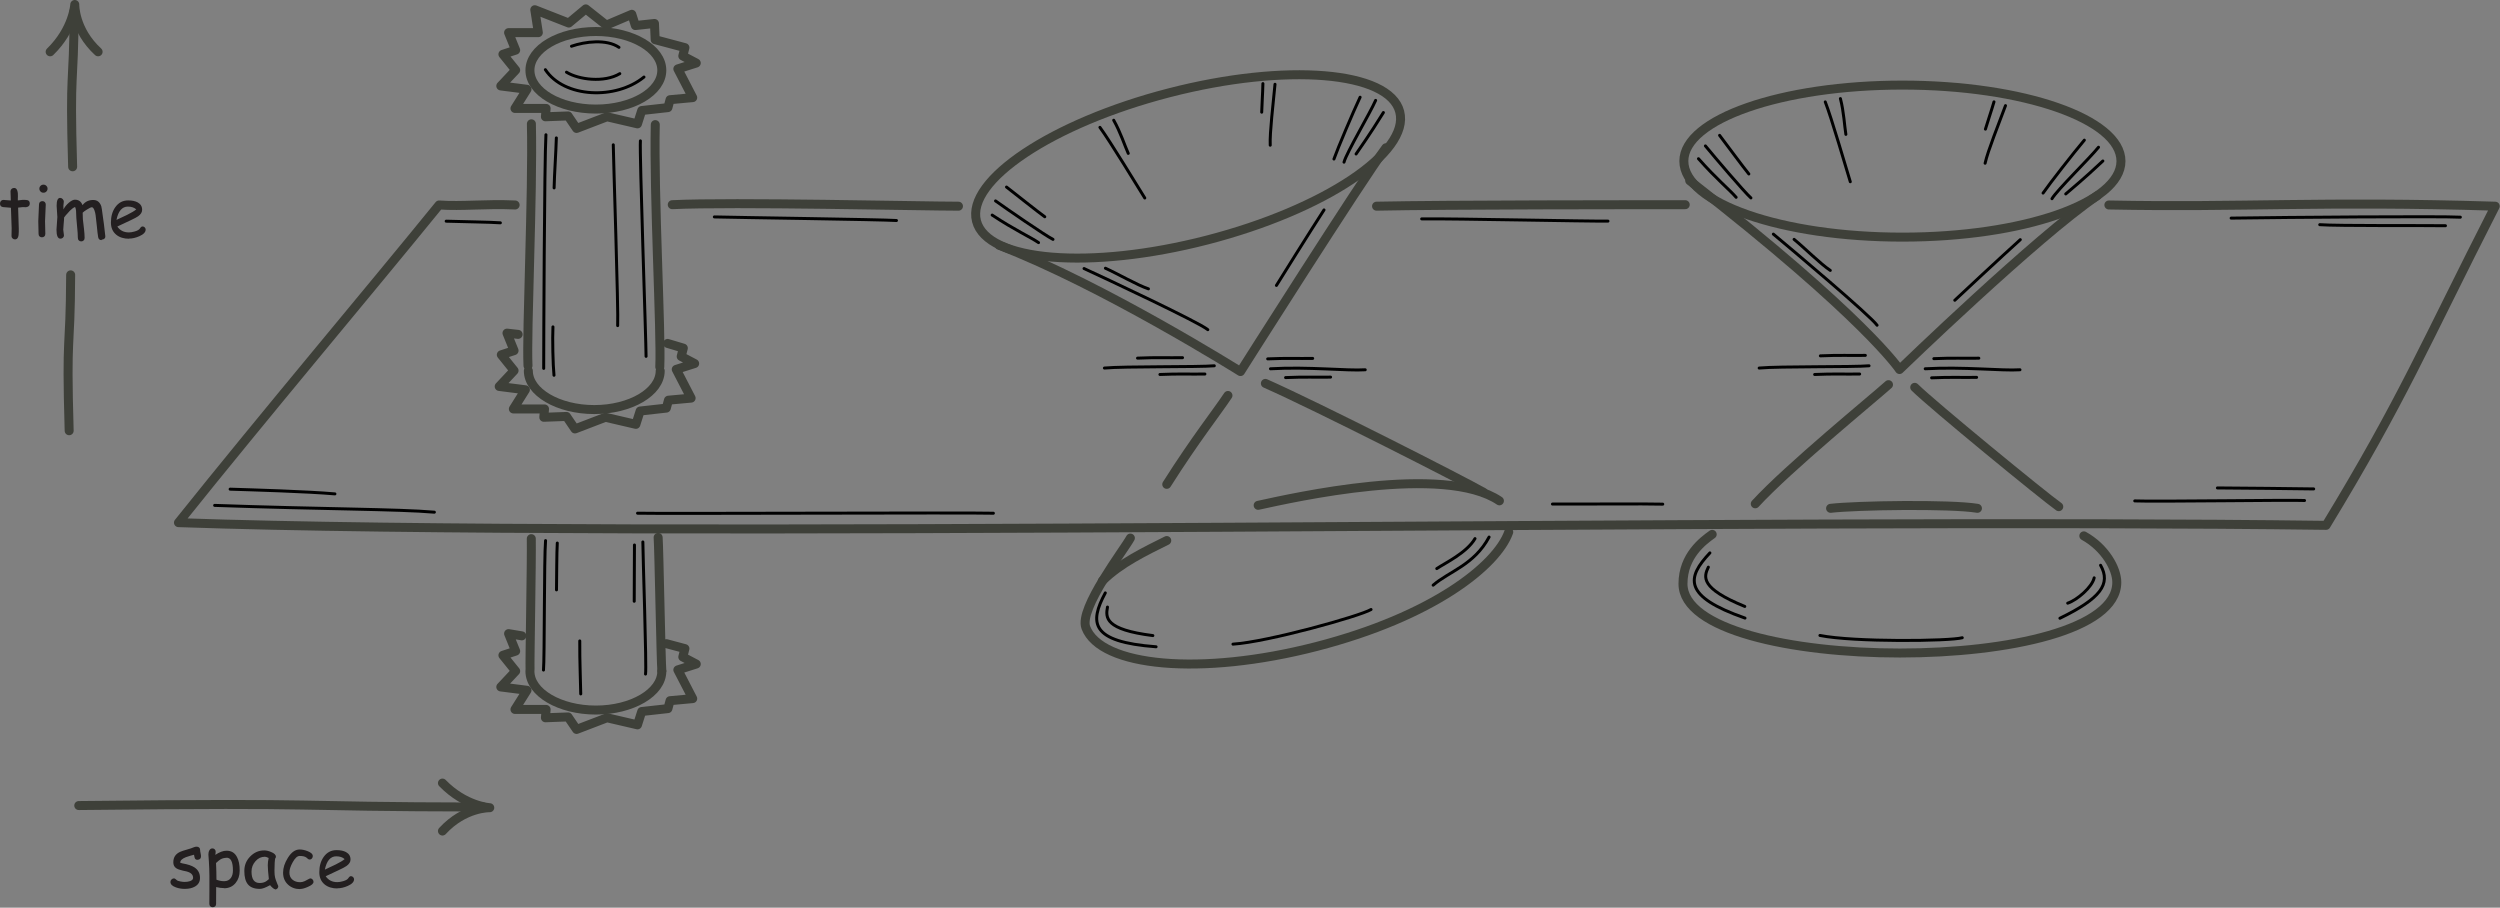 <?xml version="1.0" encoding="UTF-8" standalone="no"?>
<!DOCTYPE svg PUBLIC "-//W3C//DTD SVG 1.1//EN" "http://www.w3.org/Graphics/SVG/1.1/DTD/svg11.dtd">
<svg width="100%" height="100%" viewBox="0 0 1738 631" version="1.1" xmlns="http://www.w3.org/2000/svg" xmlns:xlink="http://www.w3.org/1999/xlink" xml:space="preserve" xmlns:serif="http://www.serif.com/" style="fill-rule:evenodd;clip-rule:evenodd;stroke-linecap:round;stroke-linejoin:round;stroke-miterlimit:2;">
    <rect x="0" y="0" width="1738" height="631" fill="#808080" stroke="none"/>
    <g transform="matrix(1,0,0,1,-1.4,1.24176e-06)">
        <g transform="matrix(4.167,0,0,4.167,0,0)">
            <path d="M86.277,34.197C81.247,33.972 77.497,34.472 73.594,34.197C61.817,48.692 44.604,69.075 30.11,87.194C107.567,89.912 296.472,86.393 388.405,87.647C401.088,66.811 404.853,57.501 416.63,34.4C387.64,33.494 374.363,34.65 352.168,34.197" style="fill:none;stroke:rgb(62,64,57);stroke-width:1.5px;"/>
        </g>
        <g transform="matrix(4.167,0,0,4.167,0,0)">
            <path d="M112.491,34.149C122.491,33.649 154.241,34.399 160.241,34.399" style="fill:none;stroke:rgb(62,64,57);stroke-width:1.5px;"/>
        </g>
        <g transform="matrix(4.167,0,0,4.167,0,0)">
            <path d="M229.991,34.399C241.241,34.149 274.491,34.149 281.491,34.149" style="fill:none;stroke:rgb(62,64,57);stroke-width:1.5px;"/>
        </g>
        <g transform="matrix(4.167,0,0,4.167,0,0)">
            <path d="M354.187,26.878C354.187,33.883 337.862,39.561 317.724,39.561C297.585,39.561 281.26,33.883 281.26,26.878C281.26,19.874 297.585,14.195 317.724,14.195C337.862,14.195 354.187,19.874 354.187,26.878Z" style="fill:none;stroke:rgb(62,64,57);stroke-width:1.5px;"/>
        </g>
        <g transform="matrix(4.167,0,0,4.167,0,0)">
            <path d="M282.241,30.149C311.491,52.899 317.241,61.649 317.241,61.649C317.241,61.649 340.241,39.399 350.241,32.649" style="fill:none;stroke:rgb(62,64,57);stroke-width:1.5px;"/>
        </g>
        <g transform="matrix(4.167,0,0,4.167,0,0)">
            <path d="M285.991,89.149C284.491,90.212 281.116,92.712 281.116,97.399C281.116,112.713 353.491,112.963 353.491,97.149C353.491,94.837 351.491,91.337 347.991,89.399" style="fill:none;stroke:rgb(62,64,57);stroke-width:1.5px;"/>
        </g>
        <g transform="matrix(4.167,0,0,4.167,0,0)">
            <path d="M233.859,18.645C235.61,25.427 221.224,35.008 201.726,40.045C182.229,45.081 165.002,43.666 163.25,36.884C161.498,30.103 175.885,20.522 195.382,15.485C214.88,10.449 232.107,11.863 233.859,18.645Z" style="fill:none;stroke:rgb(62,64,57);stroke-width:1.5px;"/>
        </g>
        <g transform="matrix(4.167,0,0,4.167,0,0)">
            <path d="M252.047,88.768C250.047,94.393 239.335,102.858 219.969,107.86C200.603,112.862 183.938,111.213 181.492,104.7C180.297,101.518 187.922,91.643 188.922,89.768" style="fill:none;stroke:rgb(62,64,57);stroke-width:1.5px;"/>
        </g>
        <g transform="matrix(4.167,0,0,4.167,0,0)">
            <path d="M167.025,40.922C184.358,47.588 207.291,61.988 207.291,61.988C207.291,61.988 227.558,29.988 231.558,24.655" style="fill:none;stroke:rgb(62,64,57);stroke-width:1.5px;"/>
        </g>
        <g transform="matrix(4.167,0,0,4.167,0,0)">
            <path d="M110.748,11.726C110.748,15.299 105.823,18.196 99.748,18.196C93.673,18.196 88.748,15.299 88.748,11.726C88.748,8.152 93.673,5.255 99.748,5.255C105.823,5.255 110.748,8.152 110.748,11.726Z" style="fill:none;stroke:rgb(62,64,57);stroke-width:1.5px;"/>
        </g>
        <g transform="matrix(4.167,0,0,4.167,0,0)">
            <path d="M101.49,4.193L105.743,2.386L106.334,4.262L109.524,3.915L109.642,6.625L114.605,7.946L114.25,9.336L116.495,10.517L113.423,11.49L115.904,16.285L112.123,16.633L111.769,17.953L107.397,18.44L106.689,20.664L101.608,19.482L96.528,21.428L95.11,19.343L91.329,19.482L91.447,18.092L86.249,18.092L88.257,14.895L83.886,14.339L86.367,11.698L84.24,9.058L86.367,8.363L85.185,5.444L90.148,5.444L89.557,1.621L95.228,3.845L98.064,1.482L101.49,4.193Z" style="fill:none;stroke:rgb(62,64,57);stroke-width:1.5px;"/>
        </g>
        <g transform="matrix(4.167,0,0,4.167,0,0)">
            <path d="M110.481,61.859C110.481,65.408 105.515,68.33 99.481,68.33C93.447,68.33 88.481,65.408 88.481,61.859" style="fill:none;stroke:rgb(62,64,57);stroke-width:1.5px;"/>
        </g>
        <g transform="matrix(4.167,0,0,4.167,0,0)">
            <path d="M111.716,57.297L114.338,58.079L113.983,59.469L116.228,60.65L113.156,61.623L115.638,66.419L111.857,66.766L111.502,68.087L107.131,68.573L106.422,70.797L101.341,69.616L96.261,71.562L94.843,69.477L91.062,69.616L91.181,68.226L85.982,68.226L87.99,65.029L83.619,64.473L86.1,61.832L83.973,59.191L86.1,58.496L84.919,55.577L86.775,55.786" style="fill:none;stroke:rgb(62,64,57);stroke-width:1.5px;"/>
        </g>
        <g transform="matrix(4.167,0,0,4.167,0,0)">
            <path d="M110.748,111.992C110.748,115.542 105.782,118.463 99.748,118.463C93.714,118.463 88.748,115.542 88.748,111.992" style="fill:none;stroke:rgb(62,64,57);stroke-width:1.5px;"/>
        </g>
        <g transform="matrix(4.167,0,0,4.167,0,0)">
            <path d="M111.51,107.386L114.605,108.212L114.25,109.602L116.495,110.784L113.423,111.757L115.904,116.552L112.123,116.9L111.769,118.22L107.397,118.706L106.689,120.93L101.608,119.749L96.528,121.695L95.11,119.61L91.329,119.749L91.447,118.359L86.249,118.359L88.257,115.162L83.886,114.606L86.367,111.965L84.24,109.324L86.367,108.629L85.185,105.71L87.393,106.08" style="fill:none;stroke:rgb(62,64,57);stroke-width:1.5px;"/>
        </g>
        <g transform="matrix(4.167,0,0,4.167,0,0)">
            <path d="M88.991,20.655C89.258,32.388 88.157,55.408 88.424,61.008" style="fill:none;stroke:rgb(62,64,57);stroke-width:1.5px;"/>
        </g>
        <g transform="matrix(4.167,0,0,4.167,0,0)">
            <path d="M109.658,20.788C109.391,32.522 110.677,55.614 110.411,61.214" style="fill:none;stroke:rgb(62,64,57);stroke-width:1.5px;"/>
        </g>
        <g transform="matrix(4.167,0,0,4.167,0,0)">
            <path d="M88.974,89.865C89.042,93.576 88.699,110.753 88.767,111.577" style="fill:none;stroke:rgb(62,64,57);stroke-width:1.5px;"/>
        </g>
        <g transform="matrix(4.167,0,0,4.167,0,0)">
            <path d="M110.136,89.659C110.273,91.377 110.617,110.615 110.754,111.921" style="fill:none;stroke:rgb(62,64,57);stroke-width:1.5px;"/>
        </g>
        <g transform="matrix(4.167,0,0,4.167,0,0)">
            <path d="M12.703,1.821C12.641,15.415 11.953,10.568 12.453,27.827" style="fill:white;"/>
        </g>
        <g transform="matrix(4.167,0,0,4.167,0,0)">
            <path d="M12.703,1.821C12.641,15.415 11.953,10.568 12.453,27.827" style="fill:none;stroke:rgb(62,64,57);stroke-width:1.5px;"/>
        </g>
        <g transform="matrix(4.167,0,0,4.167,0,0)">
            <path d="M16.703,8.642C12.703,4.966 12.811,0.75 12.811,0.75C12.811,0.75 12.595,4.858 8.703,8.642" style="fill:none;stroke:rgb(62,64,57);stroke-width:1.5px;"/>
        </g>
        <g transform="matrix(4.167,0,0,4.167,0,0)">
            <path d="M4.74,34.575C4.656,34.575 4.56,34.575 4.452,34.563C4.344,34.551 4.248,34.551 4.164,34.551C4.068,34.551 3.804,34.575 3.36,34.635L3.468,38.103L3.468,38.655C3.48,39.519 3.276,39.939 2.844,39.939C2.688,39.939 2.556,39.891 2.436,39.783C2.316,39.675 2.256,39.555 2.256,39.399C2.256,39.255 2.256,39.039 2.268,38.739C2.28,38.439 2.28,38.223 2.28,38.079L2.16,34.659C1.872,34.647 1.44,34.611 0.852,34.551C0.504,34.503 0.336,34.311 0.336,33.963C0.336,33.795 0.384,33.651 0.492,33.531C0.6,33.411 0.732,33.351 0.9,33.351L2.136,33.447C2.136,33.243 2.124,32.979 2.112,32.643C2.1,32.307 2.088,32.067 2.088,31.923C2.088,31.755 2.148,31.623 2.268,31.515C2.388,31.407 2.52,31.359 2.688,31.359C3.048,31.359 3.252,31.647 3.312,32.223C3.324,32.367 3.324,32.535 3.324,32.739L3.312,33.075L3.312,33.435C3.804,33.375 4.08,33.339 4.152,33.339C4.56,33.339 4.824,33.363 4.944,33.399C5.184,33.483 5.304,33.663 5.304,33.951C5.304,34.119 5.256,34.263 5.148,34.371C5.04,34.479 4.908,34.539 4.74,34.539L4.74,34.575Z" style="fill:rgb(35,31,32);fill-rule:nonzero;"/>
        </g>
        <g transform="matrix(4.167,0,0,4.167,0,0)">
            <path d="M7.586,32.151C7.394,32.151 7.238,32.091 7.106,31.959C6.974,31.827 6.902,31.671 6.902,31.479C6.902,31.287 6.974,31.131 7.106,30.999C7.238,30.867 7.394,30.807 7.586,30.807C7.778,30.807 7.934,30.867 8.066,30.999C8.198,31.131 8.27,31.287 8.27,31.479C8.27,31.671 8.198,31.827 8.066,31.959C7.934,32.091 7.778,32.151 7.586,32.151ZM7.85,36.903C7.85,37.143 7.862,37.491 7.874,37.959C7.886,38.427 7.898,38.775 7.898,39.015C7.898,39.183 7.85,39.327 7.742,39.435C7.634,39.543 7.502,39.591 7.334,39.591C7.166,39.591 7.034,39.543 6.926,39.435C6.818,39.327 6.77,39.183 6.77,39.015C6.77,38.775 6.758,38.427 6.746,37.959C6.734,37.491 6.722,37.143 6.722,36.903C6.722,36.531 6.746,36.075 6.782,35.523C6.818,34.971 6.842,34.515 6.842,34.143C6.842,33.963 6.89,33.819 6.998,33.711C7.106,33.603 7.238,33.555 7.406,33.555C7.574,33.555 7.706,33.603 7.814,33.711C7.922,33.819 7.97,33.963 7.97,34.143C7.97,34.515 7.946,34.971 7.91,35.523C7.874,36.075 7.85,36.531 7.85,36.903Z" style="fill:rgb(35,31,32);fill-rule:nonzero;"/>
        </g>
        <g transform="matrix(4.167,0,0,4.167,0,0)">
            <path d="M17.272,40.059C16.948,40.059 16.768,39.891 16.708,39.543C16.636,39.111 16.564,38.511 16.492,37.719L16.288,35.907C16.252,35.631 16.192,35.367 16.096,35.103C15.964,34.743 15.82,34.575 15.664,34.575C15.52,34.575 15.256,34.695 14.86,34.947C14.488,35.175 14.248,35.355 14.128,35.487C14.128,35.859 14.14,36.219 14.164,36.591L14.344,38.151C14.416,38.775 14.452,39.279 14.452,39.687C14.452,39.855 14.404,39.999 14.296,40.107C14.188,40.215 14.056,40.275 13.888,40.275C13.72,40.275 13.588,40.215 13.48,40.107C13.372,39.999 13.324,39.855 13.324,39.687C13.324,39.207 13.276,38.523 13.18,37.587C13.084,36.651 13.036,35.967 13.036,35.487C13.036,35.067 12.976,34.755 12.856,34.527C12.58,34.647 12.304,34.851 12.016,35.139L11.32,35.907C11.26,36.003 11.164,36.123 11.032,36.279C11.032,36.519 11.008,36.855 10.96,37.311C10.912,37.767 10.888,38.103 10.888,38.319C10.888,38.439 10.912,38.595 10.948,38.811C10.984,39.027 11.008,39.171 11.008,39.267C11.008,39.423 10.948,39.555 10.828,39.663C10.708,39.771 10.576,39.819 10.42,39.819C9.976,39.819 9.76,39.327 9.76,38.319C9.76,38.079 9.784,37.731 9.832,37.263C9.88,36.795 9.904,36.447 9.904,36.207C9.904,36.003 9.88,35.703 9.844,35.283C9.808,34.863 9.784,34.551 9.784,34.335C9.784,33.447 9.976,33.015 10.372,33.015C10.528,33.015 10.66,33.075 10.792,33.207C10.924,33.339 10.984,33.483 10.984,33.639C10.984,33.711 10.972,33.819 10.948,33.975C10.924,34.131 10.912,34.251 10.912,34.335L10.924,34.947C11.128,34.527 11.428,34.155 11.824,33.819C12.22,33.483 12.556,33.315 12.832,33.315C13.456,33.315 13.876,33.615 14.104,34.227C14.32,33.939 14.572,33.723 14.872,33.579C15.172,33.435 15.508,33.363 15.892,33.363C16.552,33.363 16.996,33.711 17.236,34.419C17.284,34.563 17.368,35.103 17.488,36.063C17.596,36.735 17.74,37.839 17.908,39.423C17.92,39.579 17.872,39.711 17.752,39.819C17.632,39.927 17.488,39.975 17.32,39.975L17.272,40.059Z" style="fill:rgb(35,31,32);fill-rule:nonzero;"/>
        </g>
        <g transform="matrix(4.167,0,0,4.167,0,0)">
            <path d="M21.89,39.831C21.002,39.831 20.294,39.615 19.742,39.171C19.142,38.679 18.842,38.007 18.842,37.119C18.842,36.099 19.082,35.259 19.574,34.563C20.114,33.807 20.822,33.435 21.722,33.435C22.37,33.435 22.886,33.543 23.294,33.759C23.798,34.035 24.05,34.443 24.05,35.007C24.05,35.403 23.834,35.751 23.39,36.075C23.198,36.219 22.79,36.435 22.154,36.735L19.91,37.791C20.126,38.115 20.39,38.355 20.714,38.523C21.038,38.691 21.41,38.775 21.842,38.775C22.118,38.775 22.43,38.727 22.802,38.619C23.27,38.487 23.558,38.319 23.69,38.103C23.822,37.887 23.966,37.779 24.122,37.779C24.254,37.779 24.374,37.827 24.482,37.935C24.59,38.043 24.638,38.163 24.638,38.295C24.638,38.727 24.29,39.099 23.582,39.411C22.982,39.675 22.406,39.807 21.83,39.807L21.89,39.831ZM21.674,34.467C21.194,34.467 20.798,34.647 20.474,35.019C20.15,35.391 19.922,35.943 19.766,36.687L21.566,35.835C22.274,35.487 22.766,35.187 23.066,34.935C22.73,34.623 22.262,34.467 21.65,34.467L21.674,34.467Z" style="fill:rgb(35,31,32);fill-rule:nonzero;"/>
        </g>
        <g transform="matrix(4.167,0,0,4.167,0,0)">
            <path d="M12.124,45.856C12.061,59.45 11.374,54.603 11.874,71.862" style="fill:white;"/>
        </g>
        <g transform="matrix(4.167,0,0,4.167,0,0)">
            <path d="M12.124,45.856C12.061,59.45 11.374,54.603 11.874,71.862" style="fill:none;stroke:rgb(62,64,57);stroke-width:1.5px;"/>
        </g>
        <g transform="matrix(4.167,0,0,4.167,0,0)">
            <path d="M80.975,134.644C45.692,134.582 58.271,133.894 13.477,134.394" style="fill:white;"/>
        </g>
        <g transform="matrix(4.167,0,0,4.167,0,0)">
            <path d="M80.975,134.644C45.692,134.582 58.271,133.894 13.477,134.394" style="fill:none;stroke:rgb(62,64,57);stroke-width:1.5px;"/>
        </g>
        <g transform="matrix(4.167,0,0,4.167,0,0)">
            <path d="M74.153,138.644C77.829,134.644 82.045,134.752 82.045,134.752C82.045,134.752 77.937,134.536 74.153,130.644" style="fill:none;stroke:rgb(62,64,57);stroke-width:1.5px;"/>
        </g>
        <g transform="matrix(4.167,0,0,4.167,0,0)">
            <path d="M33.306,143.45C33.09,143.45 32.946,143.378 32.862,143.234C32.802,143.126 32.754,142.922 32.706,142.598C32.406,142.67 31.962,142.802 31.35,143.006C30.714,143.258 30.402,143.558 30.402,143.93C30.522,143.978 30.63,144.014 30.75,144.038C31.65,144.194 32.31,144.41 32.754,144.698C33.39,145.106 33.702,145.694 33.702,146.474C33.702,147.11 33.426,147.578 32.874,147.902C32.418,148.166 31.854,148.298 31.146,148.298C30.63,148.298 30.15,148.214 29.682,148.046C29.07,147.83 28.77,147.53 28.77,147.134C28.77,146.978 28.83,146.846 28.95,146.726C29.07,146.606 29.202,146.546 29.358,146.546C29.478,146.546 29.634,146.642 29.826,146.834C29.922,146.93 30.126,147.002 30.462,147.062C30.726,147.11 30.942,147.134 31.122,147.134C31.458,147.134 31.746,147.098 31.998,147.014C32.37,146.894 32.55,146.714 32.55,146.462C32.55,145.922 32.19,145.574 31.446,145.382L30.834,145.25C30.306,145.13 29.946,144.998 29.73,144.842C29.406,144.626 29.25,144.302 29.25,143.858C29.25,143.03 29.634,142.454 30.414,142.106C30.654,141.998 31.026,141.878 31.542,141.734C32.058,141.59 32.418,141.47 32.646,141.362C32.802,141.29 32.97,141.254 33.162,141.254C33.33,141.254 33.462,141.302 33.57,141.41C33.678,141.518 33.726,141.662 33.726,141.842C33.726,141.962 33.75,142.13 33.798,142.346C33.846,142.562 33.87,142.73 33.87,142.85C33.87,143.03 33.822,143.174 33.714,143.282C33.606,143.39 33.474,143.438 33.306,143.438L33.306,143.45Z" style="fill:rgb(35,31,32);fill-rule:nonzero;"/>
        </g>
        <g transform="matrix(4.167,0,0,4.167,0,0)">
            <path d="M37.684,148.166C37.288,148.166 36.868,148.106 36.4,147.986L36.388,150.782C36.388,150.95 36.34,151.094 36.232,151.202C36.124,151.31 35.992,151.358 35.824,151.358C35.656,151.358 35.524,151.31 35.416,151.202C35.308,151.094 35.26,150.95 35.26,150.782L35.272,148.442L35.272,146.102C35.26,145.238 35.236,144.47 35.188,143.762L35.104,142.574C35.104,142.298 35.152,142.07 35.26,141.878C35.38,141.65 35.548,141.542 35.776,141.542C35.932,141.542 36.052,141.59 36.16,141.698C36.268,141.806 36.316,141.938 36.316,142.094C36.316,142.13 36.316,142.19 36.304,142.286C36.28,142.406 36.268,142.514 36.256,142.622C36.592,142.394 36.916,142.226 37.228,142.106C37.54,141.986 37.84,141.926 38.128,141.926C38.932,141.926 39.508,142.274 39.88,142.994C40.18,143.558 40.324,144.29 40.324,145.226C40.324,146.078 40.096,146.762 39.64,147.314C39.16,147.902 38.524,148.19 37.72,148.19L37.684,148.166ZM38.128,143.114C37.768,143.114 37.444,143.198 37.156,143.354C36.952,143.474 36.7,143.678 36.376,143.978C36.424,144.866 36.448,145.778 36.448,146.762C36.88,146.93 37.3,147.014 37.732,147.014C38.224,147.014 38.596,146.834 38.86,146.462C39.088,146.138 39.196,145.73 39.196,145.226C39.196,144.506 39.112,143.978 38.932,143.618C38.752,143.258 38.488,143.09 38.128,143.09L38.128,143.114Z" style="fill:rgb(35,31,32);fill-rule:nonzero;"/>
        </g>
        <g transform="matrix(4.167,0,0,4.167,0,0)">
            <path d="M46.187,148.346C46.115,148.346 45.983,148.262 45.791,148.094C45.611,147.938 45.479,147.794 45.395,147.674C45.023,147.878 44.699,148.034 44.411,148.142C44.123,148.25 43.883,148.298 43.691,148.298C42.767,148.298 42.107,148.046 41.687,147.53C41.291,147.038 41.099,146.306 41.099,145.298C41.099,144.35 41.423,143.558 42.083,142.886C42.743,142.214 43.511,141.878 44.423,141.878C44.771,141.878 45.143,141.962 45.563,142.142C46.103,142.358 46.367,142.622 46.367,142.934C46.367,143.042 46.331,143.138 46.247,143.222C46.211,143.366 46.187,143.606 46.163,143.954C46.139,144.302 46.127,144.734 46.127,145.274C46.127,145.766 46.163,146.138 46.235,146.426C46.271,146.594 46.391,146.93 46.595,147.446C46.619,147.518 46.667,147.614 46.727,147.746L46.763,147.842C46.763,147.998 46.715,148.13 46.607,148.238C46.499,148.346 46.379,148.394 46.235,148.394L46.187,148.346ZM45.011,144.326C45.011,144.158 45.023,143.978 45.047,143.774C45.071,143.57 45.107,143.366 45.155,143.138C45.011,143.066 44.891,143.018 44.783,142.982C44.675,142.946 44.591,142.934 44.531,142.934C43.919,142.934 43.403,143.174 42.959,143.678C42.515,144.182 42.299,144.746 42.299,145.394C42.299,146.042 42.407,146.51 42.635,146.834C42.863,147.158 43.199,147.314 43.655,147.314C44.027,147.314 44.339,147.242 44.603,147.11C44.747,147.038 44.939,146.894 45.191,146.666C45.071,145.622 45.011,144.854 45.011,144.338L45.011,144.326Z" style="fill:rgb(35,31,32);fill-rule:nonzero;"/>
        </g>
        <g transform="matrix(4.167,0,0,4.167,0,0)">
            <path d="M50.408,148.334C49.604,148.334 48.944,148.094 48.404,147.602C47.84,147.086 47.564,146.426 47.564,145.586C47.564,144.782 47.828,143.978 48.356,143.126C48.944,142.178 49.592,141.722 50.336,141.722C50.72,141.722 51.14,141.806 51.62,141.986C52.22,142.214 52.52,142.49 52.52,142.826C52.52,142.97 52.472,143.102 52.376,143.222C52.28,143.342 52.16,143.402 52.016,143.402C51.896,143.402 51.8,143.366 51.716,143.294C51.632,143.222 51.548,143.15 51.464,143.078C51.236,142.898 50.864,142.802 50.336,142.802C49.94,142.802 49.556,143.15 49.16,143.87C48.8,144.53 48.62,145.082 48.62,145.562C48.62,146.078 48.788,146.474 49.148,146.774C49.484,147.05 49.904,147.182 50.42,147.182C50.66,147.182 50.912,147.122 51.176,147.002L51.86,146.642C51.98,146.582 52.064,146.546 52.112,146.546C52.256,146.546 52.376,146.606 52.484,146.726C52.592,146.846 52.64,146.978 52.64,147.122C52.64,147.41 52.34,147.686 51.728,147.95C51.2,148.19 50.768,148.31 50.42,148.31L50.408,148.334Z" style="fill:rgb(35,31,32);fill-rule:nonzero;"/>
        </g>
        <g transform="matrix(4.167,0,0,4.167,0,0)">
            <path d="M56.656,148.226C55.768,148.226 55.06,148.01 54.508,147.566C53.908,147.074 53.608,146.402 53.608,145.514C53.608,144.494 53.848,143.654 54.34,142.958C54.88,142.202 55.588,141.83 56.488,141.83C57.136,141.83 57.652,141.938 58.06,142.154C58.564,142.43 58.816,142.838 58.816,143.402C58.816,143.798 58.6,144.146 58.156,144.47C57.964,144.614 57.556,144.83 56.92,145.13L54.676,146.186C54.892,146.51 55.156,146.75 55.48,146.918C55.804,147.086 56.176,147.17 56.608,147.17C56.884,147.17 57.196,147.122 57.568,147.014C58.036,146.882 58.324,146.714 58.456,146.498C58.588,146.282 58.732,146.174 58.888,146.174C59.02,146.174 59.14,146.222 59.248,146.33C59.356,146.438 59.404,146.558 59.404,146.69C59.404,147.122 59.056,147.494 58.348,147.806C57.748,148.07 57.172,148.202 56.596,148.202L56.656,148.226ZM56.44,142.862C55.96,142.862 55.564,143.042 55.24,143.414C54.916,143.786 54.688,144.338 54.532,145.082L56.332,144.23C57.04,143.882 57.532,143.582 57.832,143.33C57.496,143.018 57.028,142.862 56.416,142.862L56.44,142.862Z" style="fill:rgb(35,31,32);fill-rule:nonzero;"/>
        </g>
        <g transform="matrix(4.167,0,0,4.167,0,0)">
            <path d="M184.241,96.931C187.241,93.931 191.491,91.931 194.991,90.181" style="fill:none;stroke:rgb(62,64,57);stroke-width:1.5px;"/>
        </g>
        <g transform="matrix(4.167,0,0,4.167,0,0)">
            <path d="M211.445,63.966C220.445,67.966 244.349,80.139 247.849,82.139" style="fill:none;stroke:rgb(62,64,57);stroke-width:1.5px;"/>
        </g>
        <g transform="matrix(4.167,0,0,4.167,0,0)">
            <path d="M194.991,80.806C199.741,73.306 203.203,68.98 205.203,65.98" style="fill:none;stroke:rgb(62,64,57);stroke-width:1.5px;"/>
        </g>
        <g transform="matrix(4.167,0,0,4.167,0,0)">
            <path d="M210.241,84.306C215.991,83.056 241.241,77.306 250.491,83.556" style="fill:none;stroke:rgb(62,64,57);stroke-width:1.5px;"/>
        </g>
        <g transform="matrix(4.167,0,0,4.167,0,0)">
            <path d="M293.175,84.053C298.675,78.053 312.902,66.424 315.402,64.174" style="fill:none;stroke:rgb(62,64,57);stroke-width:1.5px;"/>
        </g>
        <g transform="matrix(4.167,0,0,4.167,0,0)">
            <path d="M319.778,64.622C322.528,67.372 341.309,82.781 343.809,84.531" style="fill:none;stroke:rgb(62,64,57);stroke-width:1.5px;"/>
        </g>
        <g transform="matrix(4.167,0,0,4.167,0,0)">
            <path d="M305.741,84.806C309.991,84.306 325.741,84.056 330.241,84.806" style="fill:none;stroke:rgb(62,64,57);stroke-width:1.5px;"/>
        </g>
        <path d="M311.583,153.768C324.609,154.211 341.34,154.333 349.256,154.899" style="fill:none;stroke:black;stroke-width:2.08px;stroke-miterlimit:1.5;"/>
        <path d="M150.627,351.347C224.951,353.988 278.225,353.884 303.373,356.073" style="fill:none;stroke:black;stroke-width:2.08px;stroke-miterlimit:1.5;"/>
        <path d="M161.379,340.07C176.179,340.536 214.955,341.658 234.233,343.354" style="fill:none;stroke:black;stroke-width:2.08px;stroke-miterlimit:1.5;"/>
        <path d="M380.542,48.447C393.569,68.159 429.641,69.529 449.09,53.563" style="fill:none;stroke:black;stroke-width:2.08px;stroke-miterlimit:1.5;"/>
        <path d="M395.229,50.184C403.578,55.381 421.513,57.71 432.288,51.201" style="fill:none;stroke:black;stroke-width:2.08px;stroke-miterlimit:1.5;"/>
        <path d="M398.702,32.143C408.147,28.864 423.119,27.035 431.704,32.915" style="fill:none;stroke:black;stroke-width:2.08px;stroke-miterlimit:1.5;"/>
        <path d="M380.934,93.693C379.849,111.042 379.381,242.036 379.381,256.107" style="fill:none;stroke:black;stroke-width:2.08px;stroke-miterlimit:1.5;"/>
        <path d="M388.172,95.872C387.875,106.349 386.827,120.858 386.614,130.629" style="fill:none;stroke:black;stroke-width:2.08px;stroke-miterlimit:1.5;"/>
        <path d="M385.809,227.255C385.398,235.115 385.814,254.024 386.535,260.896" style="fill:none;stroke:black;stroke-width:2.08px;stroke-miterlimit:1.5;"/>
        <path d="M446.605,97.93C445.937,106.109 450.528,236.385 450.545,247.739" style="fill:none;stroke:black;stroke-width:2.08px;stroke-miterlimit:1.5;"/>
        <path d="M427.748,100.676C427.8,108.892 431.423,217.1 430.802,226.366" style="fill:none;stroke:black;stroke-width:2.08px;stroke-miterlimit:1.5;"/>
        <path d="M380.676,375.826C379.629,387.611 379.998,458.25 379.23,465.818" style="fill:none;stroke:black;stroke-width:2.08px;stroke-miterlimit:1.5;"/>
        <path d="M388.821,377.538C388.405,383.728 388.419,402.405 388.278,410.084" style="fill:none;stroke:black;stroke-width:2.08px;stroke-miterlimit:1.5;"/>
        <path d="M448.312,376.775C448.316,385.254 451.021,464.605 450.171,468.601" style="fill:none;stroke:black;stroke-width:2.08px;stroke-miterlimit:1.5;"/>
        <path d="M442.475,378.872C442.321,385.593 442.44,412.374 442.309,418.005" style="fill:none;stroke:black;stroke-width:2.08px;stroke-miterlimit:1.5;"/>
        <path d="M404.454,445.577C404.342,459.429 405.088,476.31 405.132,482.409" style="fill:none;stroke:black;stroke-width:2.08px;stroke-miterlimit:1.5;"/>
        <path d="M1182.18,110.336C1194.77,124.575 1203.95,132.016 1208.36,137.169" style="fill:none;stroke:black;stroke-width:2.08px;stroke-miterlimit:1.5;"/>
        <g transform="matrix(0.966,-0.259,0.259,0.966,-479.407,349.124)">
            <path d="M1182.18,110.336C1194.77,124.575 1203.95,132.016 1208.36,137.169" style="fill:none;stroke:black;stroke-width:2.08px;stroke-miterlimit:1.5;"/>
        </g>
        <path d="M1395.62,73.434C1390.95,86.1 1383.39,104.735 1381.44,113.478" style="fill:none;stroke:black;stroke-width:2.08px;stroke-miterlimit:1.5;"/>
        <g transform="matrix(0.966,-0.259,0.259,0.966,-479.407,349.124)">
            <path d="M1395.62,73.434C1390.95,86.1 1383.39,104.735 1381.44,113.478" style="fill:none;stroke:black;stroke-width:2.08px;stroke-miterlimit:1.5;"/>
        </g>
        <path d="M1187,101.434C1192.8,108.516 1214,133.465 1218.64,137.598" style="fill:none;stroke:black;stroke-width:2.08px;stroke-miterlimit:1.5;"/>
        <g transform="matrix(0.966,-0.259,0.259,0.966,-479.407,349.124)">
            <path d="M1187,101.434C1192.8,108.516 1214,133.465 1218.64,137.598" style="fill:none;stroke:black;stroke-width:2.08px;stroke-miterlimit:1.5;"/>
        </g>
        <path d="M1196.86,94.104C1201.62,100.357 1213.18,116.051 1217.19,120.94" style="fill:none;stroke:black;stroke-width:2.08px;stroke-miterlimit:1.5;"/>
        <g transform="matrix(0.966,-0.259,0.259,0.966,-479.407,349.124)">
            <path d="M1196.86,94.104C1201.62,100.357 1213.18,116.051 1217.19,120.94" style="fill:none;stroke:black;stroke-width:2.08px;stroke-miterlimit:1.5;"/>
        </g>
        <path d="M1463.31,111.913C1449.32,125.09 1442.26,130.654 1437.51,134.827" style="fill:none;stroke:black;stroke-width:2.08px;stroke-miterlimit:1.5;"/>
        <g transform="matrix(0.966,-0.259,0.259,0.966,-479.407,349.124)">
            <path d="M1463.31,111.913C1449.32,125.09 1442.26,130.654 1437.51,134.827" style="fill:none;stroke:black;stroke-width:2.08px;stroke-miterlimit:1.5;"/>
        </g>
        <path d="M1460.28,102.36C1454.37,109.779 1431.36,132.199 1427.93,138.143" style="fill:none;stroke:black;stroke-width:2.08px;stroke-miterlimit:1.5;"/>
        <g transform="matrix(0.966,-0.259,0.259,0.966,-479.407,349.124)">
            <path d="M1460.28,102.36C1454.37,109.779 1431.36,132.199 1427.93,138.143" style="fill:none;stroke:black;stroke-width:2.08px;stroke-miterlimit:1.5;"/>
        </g>
        <path d="M1450.43,97.439C1443.08,106.104 1426.3,127.603 1421.74,134.228" style="fill:none;stroke:black;stroke-width:2.08px;stroke-miterlimit:1.5;"/>
        <g transform="matrix(0.966,-0.259,0.259,0.966,-479.407,349.124)">
            <path d="M1450.43,97.439C1443.08,106.104 1426.3,127.603 1421.74,134.228" style="fill:none;stroke:black;stroke-width:2.08px;stroke-miterlimit:1.5;"/>
        </g>
        <path d="M1270.32,70.836C1274.56,81.626 1285.08,117.728 1287.72,126.348" style="fill:none;stroke:black;stroke-width:2.08px;stroke-miterlimit:1.5;"/>
        <g transform="matrix(0.966,-0.259,0.259,0.966,-479.407,349.124)">
            <path d="M1270.32,70.836C1274.56,81.626 1285.08,117.728 1287.72,126.348" style="fill:none;stroke:black;stroke-width:2.08px;stroke-miterlimit:1.5;"/>
        </g>
        <path d="M1234.24,162.769C1245.71,172.261 1301.75,219.492 1306.34,226.104" style="fill:none;stroke:black;stroke-width:2.08px;stroke-miterlimit:1.5;"/>
        <g transform="matrix(0.966,-0.259,0.259,0.966,-479.407,349.124)">
            <path d="M1234.24,162.769C1245.71,172.261 1301.75,219.492 1306.34,226.104" style="fill:none;stroke:black;stroke-width:2.08px;stroke-miterlimit:1.5;"/>
        </g>
        <path d="M1248.65,166.412C1255.71,172.157 1267.11,183.595 1273.82,187.991" style="fill:none;stroke:black;stroke-width:2.08px;stroke-miterlimit:1.5;"/>
        <g transform="matrix(0.966,-0.259,0.259,0.966,-479.407,349.124)">
            <path d="M1248.65,166.412C1255.71,172.157 1267.11,183.595 1273.82,187.991" style="fill:none;stroke:black;stroke-width:2.08px;stroke-miterlimit:1.5;"/>
        </g>
        <path d="M1405.91,166.61C1393.42,177.892 1363.44,205.781 1360.37,208.742" style="fill:none;stroke:black;stroke-width:2.08px;stroke-miterlimit:1.5;"/>
        <g transform="matrix(0.966,-0.259,0.259,0.966,-479.407,349.124)">
            <path d="M1405.91,166.61C1393.42,177.892 1363.44,205.781 1360.37,208.742" style="fill:none;stroke:black;stroke-width:2.08px;stroke-miterlimit:1.5;"/>
        </g>
        <path d="M1190.12,384.375C1174.06,401.456 1171.09,414.519 1214.52,429.689" style="fill:none;stroke:black;stroke-width:2.08px;stroke-miterlimit:1.5;"/>
        <g transform="matrix(0.966,-0.259,0.259,0.966,-479.407,349.124)">
            <path d="M1190.12,384.375C1174.06,401.456 1171.09,414.519 1214.52,429.689" style="fill:none;stroke:black;stroke-width:2.08px;stroke-miterlimit:1.5;"/>
        </g>
        <path d="M1189.04,394.28C1185.79,401.053 1183.26,408.922 1214.37,421.594" style="fill:none;stroke:black;stroke-width:2.08px;stroke-miterlimit:1.5;"/>
        <g transform="matrix(0.966,-0.259,0.259,0.966,-479.407,349.124)">
            <path d="M1189.04,394.28C1185.79,401.053 1183.26,408.922 1214.37,421.594" style="fill:none;stroke:black;stroke-width:2.08px;stroke-miterlimit:1.5;"/>
        </g>
        <path d="M1266.61,441.763C1290.27,446.53 1357.16,445.767 1365.56,443.358" style="fill:none;stroke:black;stroke-width:2.08px;stroke-miterlimit:1.5;"/>
        <g transform="matrix(0.966,-0.259,0.259,0.966,-479.407,349.124)">
            <path d="M1266.61,441.763C1290.27,446.53 1357.16,445.767 1365.56,443.358" style="fill:none;stroke:black;stroke-width:2.08px;stroke-miterlimit:1.5;"/>
        </g>
        <path d="M1461.72,392.972C1469.07,405.946 1461.76,416.059 1433.45,429.808" style="fill:none;stroke:black;stroke-width:2.08px;stroke-miterlimit:1.5;"/>
        <g transform="matrix(0.966,-0.259,0.259,0.966,-498.299,362.88)">
            <path d="M1479.66,407.572C1464.53,423.705 1446.77,423.339 1433.45,429.808" style="fill:none;stroke:black;stroke-width:2.08px;stroke-miterlimit:1.5;"/>
        </g>
        <path d="M1457.27,401.711C1455.91,408.043 1445.55,417.074 1438.87,419.323" style="fill:none;stroke:black;stroke-width:2.08px;stroke-miterlimit:1.5;"/>
        <g transform="matrix(0.966,-0.259,0.259,0.966,-498.299,362.88)">
            <path d="M1469.93,406.073C1461.85,414.075 1445.55,417.074 1438.87,419.323" style="fill:none;stroke:black;stroke-width:2.08px;stroke-miterlimit:1.5;"/>
        </g>
        <path d="M1280.85,68.533C1283.28,77.901 1283.67,87.502 1284.65,93.413" style="fill:none;stroke:black;stroke-width:2.08px;stroke-miterlimit:1.5;"/>
        <g transform="matrix(0.966,-0.259,0.259,0.966,-479.407,349.124)">
            <path d="M1280.85,68.533C1283.28,77.901 1283.67,87.502 1284.65,93.413" style="fill:none;stroke:black;stroke-width:2.08px;stroke-miterlimit:1.5;"/>
        </g>
        <path d="M1387.62,70.804C1385.75,77.305 1383.09,84.887 1381.67,89.775" style="fill:none;stroke:black;stroke-width:2.08px;stroke-miterlimit:1.5;"/>
        <g transform="matrix(0.966,-0.259,0.259,0.966,-479.407,349.124)">
            <path d="M1387.62,70.804C1385.75,77.305 1383.09,84.887 1381.67,89.775" style="fill:none;stroke:black;stroke-width:2.08px;stroke-miterlimit:1.5;"/>
        </g>
        <path d="M1339.81,256.374C1366.3,254.837 1393.27,257.921 1405.68,257.067" style="fill:none;stroke:black;stroke-width:2.08px;stroke-miterlimit:1.5;"/>
        <g transform="matrix(1,0,0,1,-455.174,0)">
            <path d="M1339.81,256.374C1366.3,254.837 1393.27,257.921 1405.68,257.067" style="fill:none;stroke:black;stroke-width:2.08px;stroke-miterlimit:1.5;"/>
        </g>
        <path d="M1345.8,249.336C1359.13,248.738 1366.72,249.199 1377.07,249.012" style="fill:none;stroke:black;stroke-width:2.08px;stroke-miterlimit:1.5;"/>
        <g transform="matrix(1,0,0,1,-463.101,0.155)">
            <path d="M1345.8,249.336C1359.13,248.738 1366.72,249.199 1377.07,249.012" style="fill:none;stroke:black;stroke-width:2.08px;stroke-miterlimit:1.5;"/>
        </g>
        <g transform="matrix(1,0,0,1,-78.879,-1.95)">
            <path d="M1345.8,249.336C1359.13,248.738 1366.72,249.199 1377.07,249.012" style="fill:none;stroke:black;stroke-width:2.08px;stroke-miterlimit:1.5;"/>
        </g>
        <g transform="matrix(1,0,0,1,-553.583,-0.357)">
            <path d="M1345.8,249.336C1359.13,248.738 1366.72,249.199 1377.07,249.012" style="fill:none;stroke:black;stroke-width:2.08px;stroke-miterlimit:1.5;"/>
        </g>
        <g transform="matrix(1,0,0,1,-82.851,11.009)">
            <path d="M1345.8,249.336C1359.13,248.738 1366.72,249.199 1377.07,249.012" style="fill:none;stroke:black;stroke-width:2.08px;stroke-miterlimit:1.5;"/>
        </g>
        <g transform="matrix(1,0,0,1,-538.025,11.009)">
            <path d="M1345.8,249.336C1359.13,248.738 1366.72,249.199 1377.07,249.012" style="fill:none;stroke:black;stroke-width:2.08px;stroke-miterlimit:1.5;"/>
        </g>
        <g transform="matrix(1,0,0,1,-1.537,13.334)">
            <path d="M1345.8,249.336C1359.13,248.738 1366.72,249.199 1377.07,249.012" style="fill:none;stroke:black;stroke-width:2.08px;stroke-miterlimit:1.5;"/>
        </g>
        <g transform="matrix(1,0,0,1,-450.658,13.163)">
            <path d="M1345.8,249.336C1359.13,248.738 1366.72,249.199 1377.07,249.012" style="fill:none;stroke:black;stroke-width:2.08px;stroke-miterlimit:1.5;"/>
        </g>
        <path d="M1224.37,255.872C1238.16,254.567 1290.09,255.284 1300.75,254.294" style="fill:none;stroke:black;stroke-width:2.08px;stroke-miterlimit:1.5;"/>
        <g transform="matrix(1,0,0,1,-455.174,0)">
            <path d="M1224.37,255.872C1238.16,254.567 1290.09,255.284 1300.75,254.294" style="fill:none;stroke:black;stroke-width:2.08px;stroke-miterlimit:1.5;"/>
        </g>
        <path d="M989.75,152.168C1014.6,151.913 1103.94,153.904 1119.26,153.714" style="fill:none;stroke:black;stroke-width:2.08px;stroke-miterlimit:1.5;"/>
        <path d="M1080.67,350.422C1097.13,350.535 1146.03,350.111 1157.34,350.493" style="fill:none;stroke:black;stroke-width:2.08px;stroke-miterlimit:1.5;"/>
        <path d="M498.019,150.801C513.226,151.216 614.567,152.608 624.62,153.299" style="fill:none;stroke:black;stroke-width:2.08px;stroke-miterlimit:1.5;"/>
        <path d="M444.629,356.778C459.055,357.244 676.889,356.27 691.997,356.801" style="fill:none;stroke:black;stroke-width:2.08px;stroke-miterlimit:1.5;"/>
        <path d="M1552.49,151.634C1592.17,151.056 1698.51,150.204 1711.83,150.991" style="fill:none;stroke:black;stroke-width:2.08px;stroke-miterlimit:1.5;"/>
        <path d="M1614.08,156.192C1625.17,157.135 1693.86,156.681 1701.48,156.928" style="fill:none;stroke:black;stroke-width:2.08px;stroke-miterlimit:1.5;"/>
        <path d="M1485.48,348.23C1499.83,348.861 1594.33,347.434 1603.51,347.951" style="fill:none;stroke:black;stroke-width:2.08px;stroke-miterlimit:1.5;"/>
        <path d="M1542.95,339.215C1554.04,339.245 1602.73,339.752 1609.87,339.901" style="fill:none;stroke:black;stroke-width:2.08px;stroke-miterlimit:1.5;"/>
    </g>
</svg>
